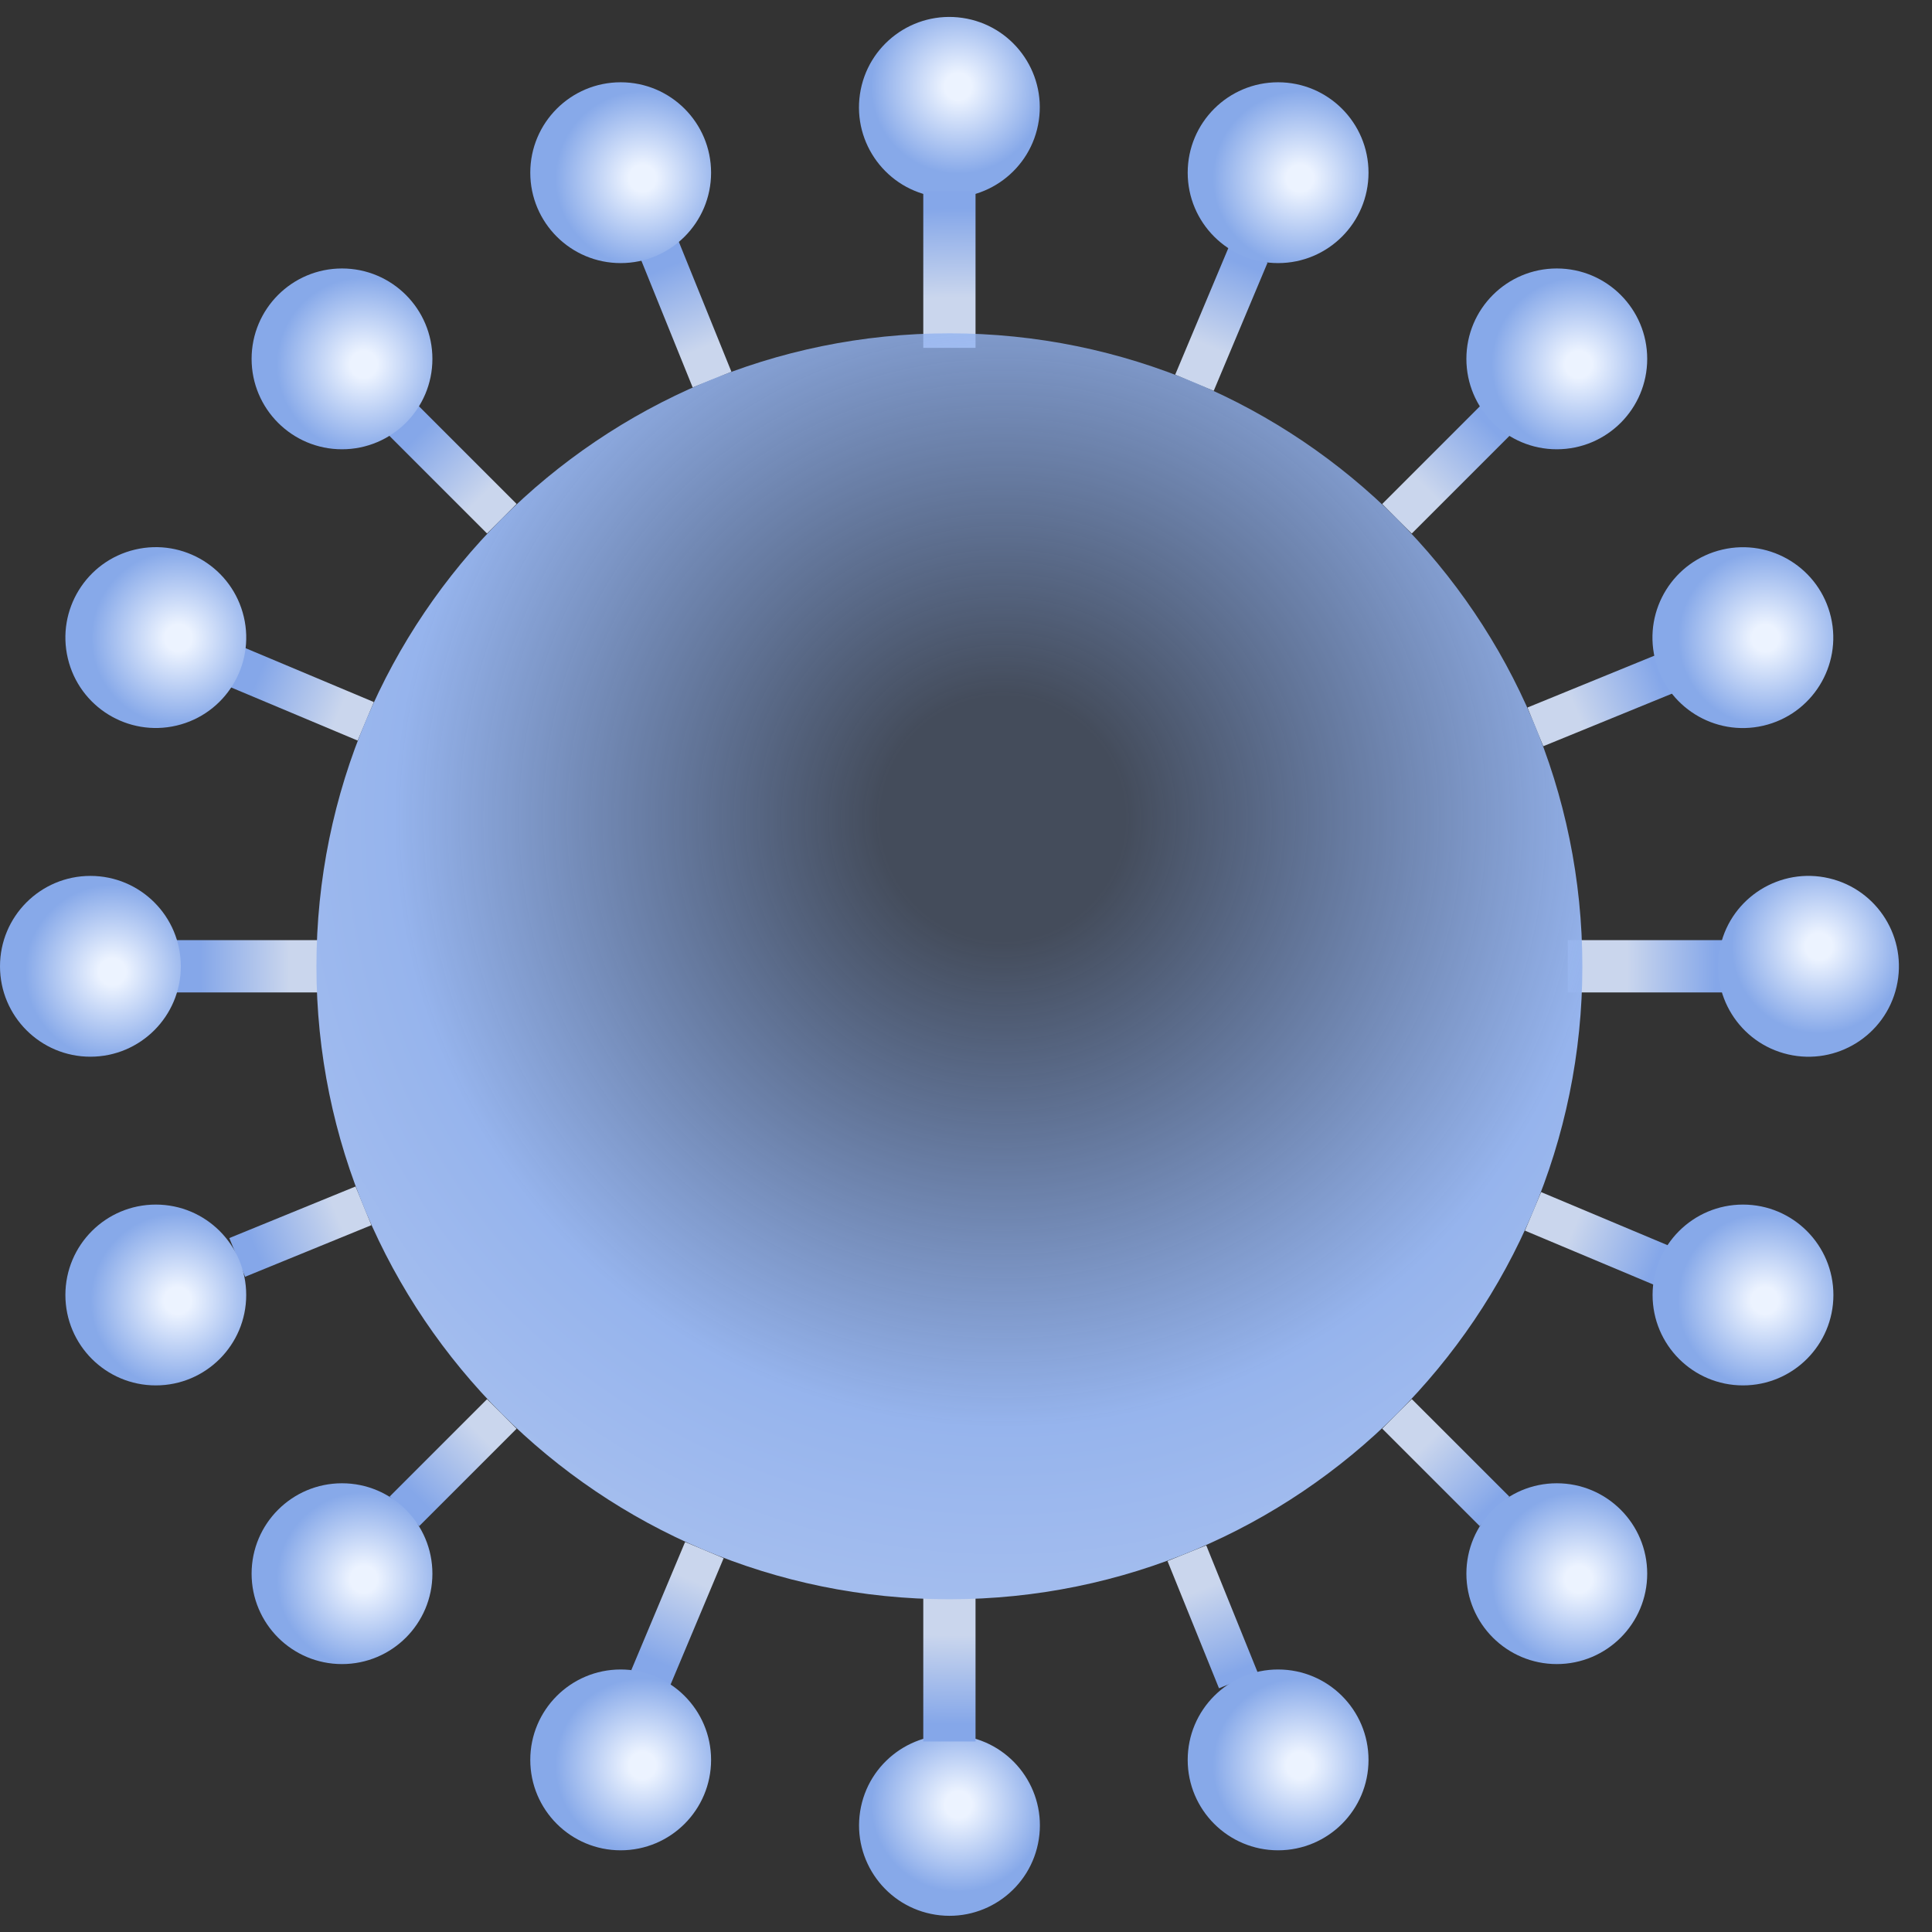 <?xml version="1.0" encoding="UTF-8"?>
<svg width="123" height="123" viewBox="0 0 123 123" fill="none" xmlns="http://www.w3.org/2000/svg">
<rect x="0" y="0" width="123" height="123" fill="#333333" stroke="none"/>
<path d="M66.136 7.672C66.599 4.528 64.425 1.603 61.281 1.14C58.136 0.676 55.211 2.85 54.748 5.995C54.285 9.14 56.459 12.065 59.603 12.528C62.748 12.991 65.673 10.817 66.136 7.672Z" fill="url(#paint0_radial)"/>
<path d="M66.135 117.099C66.625 113.958 64.475 111.015 61.334 110.525C58.193 110.036 55.25 112.185 54.76 115.326C54.271 118.467 56.42 121.411 59.561 121.9C62.702 122.39 65.645 120.24 66.135 117.099Z" fill="url(#paint1_radial)"/>
<path fill-rule="evenodd" clip-rule="evenodd" d="M58.78 12.166H62.107V22.147H58.78V12.166ZM58.78 100.89H62.107V110.871H58.78V100.89ZM109.796 59.855H99.814V63.182H109.796V59.855ZM11.091 59.855H21.072V63.182H11.091V59.855ZM89.88 89.07L87.998 90.952L94.205 97.158L96.087 95.276L89.88 89.07ZM24.371 27.328L26.253 25.446L32.889 32.082L31.008 33.964L24.371 27.328ZM31.009 89.076L24.807 95.278L26.688 97.16L32.89 90.958L31.009 89.076ZM87.997 32.087L94.371 25.712L96.253 27.594L89.879 33.968L87.997 32.087ZM76.795 98.384L74.328 99.382L77.606 107.483L80.073 106.485L76.795 98.384ZM40.501 15.777L42.968 14.779L46.566 23.669L44.099 24.667L40.501 15.777ZM43.617 98.169L40.187 106.338L42.641 107.369L46.071 99.199L43.617 98.169ZM74.818 23.854L78.248 15.684L80.701 16.715L77.271 24.884L74.818 23.854ZM98.114 75.894L97.084 78.348L105.299 81.797L106.329 79.343L98.114 75.894ZM14.557 43.7L15.587 41.246L23.802 44.696L22.772 47.149L14.557 43.7ZM22.639 75.536L14.599 78.821L15.606 81.285L23.646 77.999L22.639 75.536ZM97.244 45.045L105.873 41.519L106.88 43.983L98.251 47.509L97.244 45.045Z" fill="url(#paint2_radial)"/>
<path d="M5.756 67.275C8.935 67.275 11.512 64.698 11.512 61.52C11.512 58.341 8.935 55.764 5.756 55.764C2.577 55.764 0 58.341 0 61.52C0 64.698 2.577 67.275 5.756 67.275Z" fill="url(#paint3_radial)"/>
<path d="M120.744 62.823C121.463 59.726 119.536 56.633 116.439 55.913C113.343 55.194 110.249 57.121 109.53 60.218C108.811 63.314 110.738 66.407 113.834 67.127C116.931 67.846 120.024 65.919 120.744 62.823Z" fill="url(#paint4_radial)"/>
<path d="M21.773 28.603C24.952 28.603 27.529 26.026 27.529 22.848C27.529 19.669 24.952 17.092 21.773 17.092C18.595 17.092 16.018 19.669 16.018 22.848C16.018 26.026 18.595 28.603 21.773 28.603Z" fill="url(#paint5_radial)"/>
<path d="M99.113 105.943C102.292 105.943 104.869 103.366 104.869 100.187C104.869 97.009 102.292 94.432 99.113 94.432C95.934 94.432 93.357 97.009 93.357 100.187C93.357 103.366 95.934 105.943 99.113 105.943Z" fill="url(#paint6_radial)"/>
<path d="M21.773 105.943C24.952 105.943 27.529 103.366 27.529 100.187C27.529 97.009 24.952 94.432 21.773 94.432C18.595 94.432 16.018 97.009 16.018 100.187C16.018 103.366 18.595 105.943 21.773 105.943Z" fill="url(#paint7_radial)"/>
<path d="M99.113 28.603C102.292 28.603 104.869 26.026 104.869 22.848C104.869 19.669 102.292 17.092 99.113 17.092C95.934 17.092 93.357 19.669 93.357 22.848C93.357 26.026 95.934 28.603 99.113 28.603Z" fill="url(#paint8_radial)"/>
<path d="M39.516 16.75C42.694 16.75 45.271 14.173 45.271 10.994C45.271 7.815 42.694 5.238 39.516 5.238C36.337 5.238 33.76 7.815 33.76 10.994C33.76 14.173 36.337 16.75 39.516 16.75Z" fill="url(#paint9_radial)"/>
<path d="M81.37 117.799C84.549 117.799 87.126 115.222 87.126 112.043C87.126 108.864 84.549 106.287 81.37 106.287C78.191 106.287 75.614 108.864 75.614 112.043C75.614 115.222 78.191 117.799 81.37 117.799Z" fill="url(#paint10_radial)"/>
<path d="M9.919 88.201C13.098 88.201 15.675 85.624 15.675 82.445C15.675 79.266 13.098 76.689 9.919 76.689C6.74 76.689 4.163 79.266 4.163 82.445C4.163 85.624 6.74 88.201 9.919 88.201Z" fill="url(#paint11_radial)"/>
<path d="M112.262 46.201C115.358 45.481 117.285 42.388 116.566 39.292C115.846 36.196 112.753 34.269 109.657 34.989C106.561 35.708 104.634 38.801 105.353 41.897C106.073 44.993 109.166 46.92 112.262 46.201Z" fill="url(#paint12_radial)"/>
<path d="M11.247 46.192C14.34 45.459 16.254 42.357 15.521 39.264C14.788 36.171 11.687 34.257 8.593 34.99C5.5 35.722 3.586 38.824 4.319 41.917C5.052 45.011 8.153 46.924 11.247 46.192Z" fill="url(#paint13_radial)"/>
<path d="M110.967 88.201C114.146 88.201 116.723 85.624 116.723 82.445C116.723 79.266 114.146 76.689 110.967 76.689C107.788 76.689 105.211 79.266 105.211 82.445C105.211 85.624 107.788 88.201 110.967 88.201Z" fill="url(#paint14_radial)"/>
<path d="M39.516 117.799C42.694 117.799 45.271 115.222 45.271 112.043C45.271 108.864 42.694 106.287 39.516 106.287C36.337 106.287 33.76 108.864 33.76 112.043C33.76 115.222 36.337 117.799 39.516 117.799Z" fill="url(#paint15_radial)"/>
<path d="M81.37 16.75C84.549 16.75 87.126 14.173 87.126 10.994C87.126 7.815 84.549 5.238 81.37 5.238C78.191 5.238 75.614 7.815 75.614 10.994C75.614 14.173 78.191 16.75 81.37 16.75Z" fill="url(#paint16_radial)"/>
<path d="M60.442 101.816C82.698 101.816 100.74 83.774 100.74 61.518C100.74 39.263 82.698 21.221 60.442 21.221C38.186 21.221 20.145 39.263 20.145 61.518C20.145 83.774 38.186 101.816 60.442 101.816Z" fill="url(#paint17_radial)"/>
<defs>
<radialGradient id="paint0_radial" cx="0" cy="0" r="1" gradientUnits="userSpaceOnUse" gradientTransform="translate(60.998 5.512) rotate(-53.13) scale(5.545)">
<stop offset="0.154" stop-color="#ECF3FF"/>
<stop offset="1" stop-color="#87A9E9"/>
</radialGradient>
<radialGradient id="paint1_radial" cx="0" cy="0" r="1" gradientUnits="userSpaceOnUse" gradientTransform="translate(61.015 114.895) rotate(-52.65) scale(5.546)">
<stop offset="0.154" stop-color="#ECF3FF"/>
<stop offset="1" stop-color="#87A9E9"/>
</radialGradient>
<radialGradient id="paint2_radial" cx="0" cy="0" r="1" gradientUnits="userSpaceOnUse" gradientTransform="translate(60.998 61.519) rotate(-22.166) scale(48.501 48.494)">
<stop offset="0.883" stop-color="#CAD6ED"/>
<stop offset="1" stop-color="#85A7E9"/>
</radialGradient>
<radialGradient id="paint3_radial" cx="0" cy="0" r="1" gradientUnits="userSpaceOnUse" gradientTransform="translate(7.145 61.877) rotate(28.492) scale(5.545)">
<stop offset="0.154" stop-color="#ECF3FF"/>
<stop offset="1" stop-color="#87A9E9"/>
</radialGradient>
<radialGradient id="paint4_radial" cx="0" cy="0" r="1" gradientUnits="userSpaceOnUse" gradientTransform="translate(115.799 60.248) rotate(-48.429) scale(5.546)">
<stop offset="0.154" stop-color="#ECF3FF"/>
<stop offset="1" stop-color="#87A9E9"/>
</radialGradient>
<radialGradient id="paint5_radial" cx="0" cy="0" r="1" gradientUnits="userSpaceOnUse" gradientTransform="translate(23.162 23.205) rotate(28.492) scale(5.545)">
<stop offset="0.154" stop-color="#ECF3FF"/>
<stop offset="1" stop-color="#87A9E9"/>
</radialGradient>
<radialGradient id="paint6_radial" cx="0" cy="0" r="1" gradientUnits="userSpaceOnUse" gradientTransform="translate(100.502 100.545) rotate(28.492) scale(5.545)">
<stop offset="0.154" stop-color="#ECF3FF"/>
<stop offset="1" stop-color="#87A9E9"/>
</radialGradient>
<radialGradient id="paint7_radial" cx="0" cy="0" r="1" gradientUnits="userSpaceOnUse" gradientTransform="translate(23.162 100.545) rotate(28.492) scale(5.545)">
<stop offset="0.154" stop-color="#ECF3FF"/>
<stop offset="1" stop-color="#87A9E9"/>
</radialGradient>
<radialGradient id="paint8_radial" cx="0" cy="0" r="1" gradientUnits="userSpaceOnUse" gradientTransform="translate(100.502 23.205) rotate(28.492) scale(5.545)">
<stop offset="0.154" stop-color="#ECF3FF"/>
<stop offset="1" stop-color="#87A9E9"/>
</radialGradient>
<radialGradient id="paint9_radial" cx="0" cy="0" r="1" gradientUnits="userSpaceOnUse" gradientTransform="translate(40.905 11.351) rotate(28.492) scale(5.545)">
<stop offset="0.154" stop-color="#ECF3FF"/>
<stop offset="1" stop-color="#87A9E9"/>
</radialGradient>
<radialGradient id="paint10_radial" cx="0" cy="0" r="1" gradientUnits="userSpaceOnUse" gradientTransform="translate(82.759 112.4) rotate(28.492) scale(5.545)">
<stop offset="0.154" stop-color="#ECF3FF"/>
<stop offset="1" stop-color="#87A9E9"/>
</radialGradient>
<radialGradient id="paint11_radial" cx="0" cy="0" r="1" gradientUnits="userSpaceOnUse" gradientTransform="translate(11.308 82.802) rotate(28.492) scale(5.545)">
<stop offset="0.154" stop-color="#ECF3FF"/>
<stop offset="1" stop-color="#87A9E9"/>
</radialGradient>
<radialGradient id="paint12_radial" cx="0" cy="0" r="1" gradientUnits="userSpaceOnUse" gradientTransform="translate(112.393 40.628) rotate(15.412) scale(5.545)">
<stop offset="0.154" stop-color="#ECF3FF"/>
<stop offset="1" stop-color="#87A9E9"/>
</radialGradient>
<radialGradient id="paint13_radial" cx="0" cy="0" r="1" gradientUnits="userSpaceOnUse" gradientTransform="translate(11.354 40.618) rotate(15.166) scale(5.546)">
<stop offset="0.154" stop-color="#ECF3FF"/>
<stop offset="1" stop-color="#87A9E9"/>
</radialGradient>
<radialGradient id="paint14_radial" cx="0" cy="0" r="1" gradientUnits="userSpaceOnUse" gradientTransform="translate(112.356 82.802) rotate(28.492) scale(5.545)">
<stop offset="0.154" stop-color="#ECF3FF"/>
<stop offset="1" stop-color="#87A9E9"/>
</radialGradient>
<radialGradient id="paint15_radial" cx="0" cy="0" r="1" gradientUnits="userSpaceOnUse" gradientTransform="translate(40.905 112.4) rotate(28.492) scale(5.545)">
<stop offset="0.154" stop-color="#ECF3FF"/>
<stop offset="1" stop-color="#87A9E9"/>
</radialGradient>
<radialGradient id="paint16_radial" cx="0" cy="0" r="1" gradientUnits="userSpaceOnUse" gradientTransform="translate(82.759 11.351) rotate(28.492) scale(5.545)">
<stop offset="0.154" stop-color="#ECF3FF"/>
<stop offset="1" stop-color="#87A9E9"/>
</radialGradient>
<radialGradient id="paint17_radial" cx="0" cy="0" r="1" gradientUnits="userSpaceOnUse" gradientTransform="translate(63.77 52.092) rotate(-43.363) scale(54.917)">
<stop offset="0.142" stop-color="#88B0FB" stop-opacity="0.2"/>
<stop offset="0.706" stop-color="#96B4ED"/>
<stop offset="1" stop-color="#A9C1EF"/>
</radialGradient>
</defs>
</svg>
